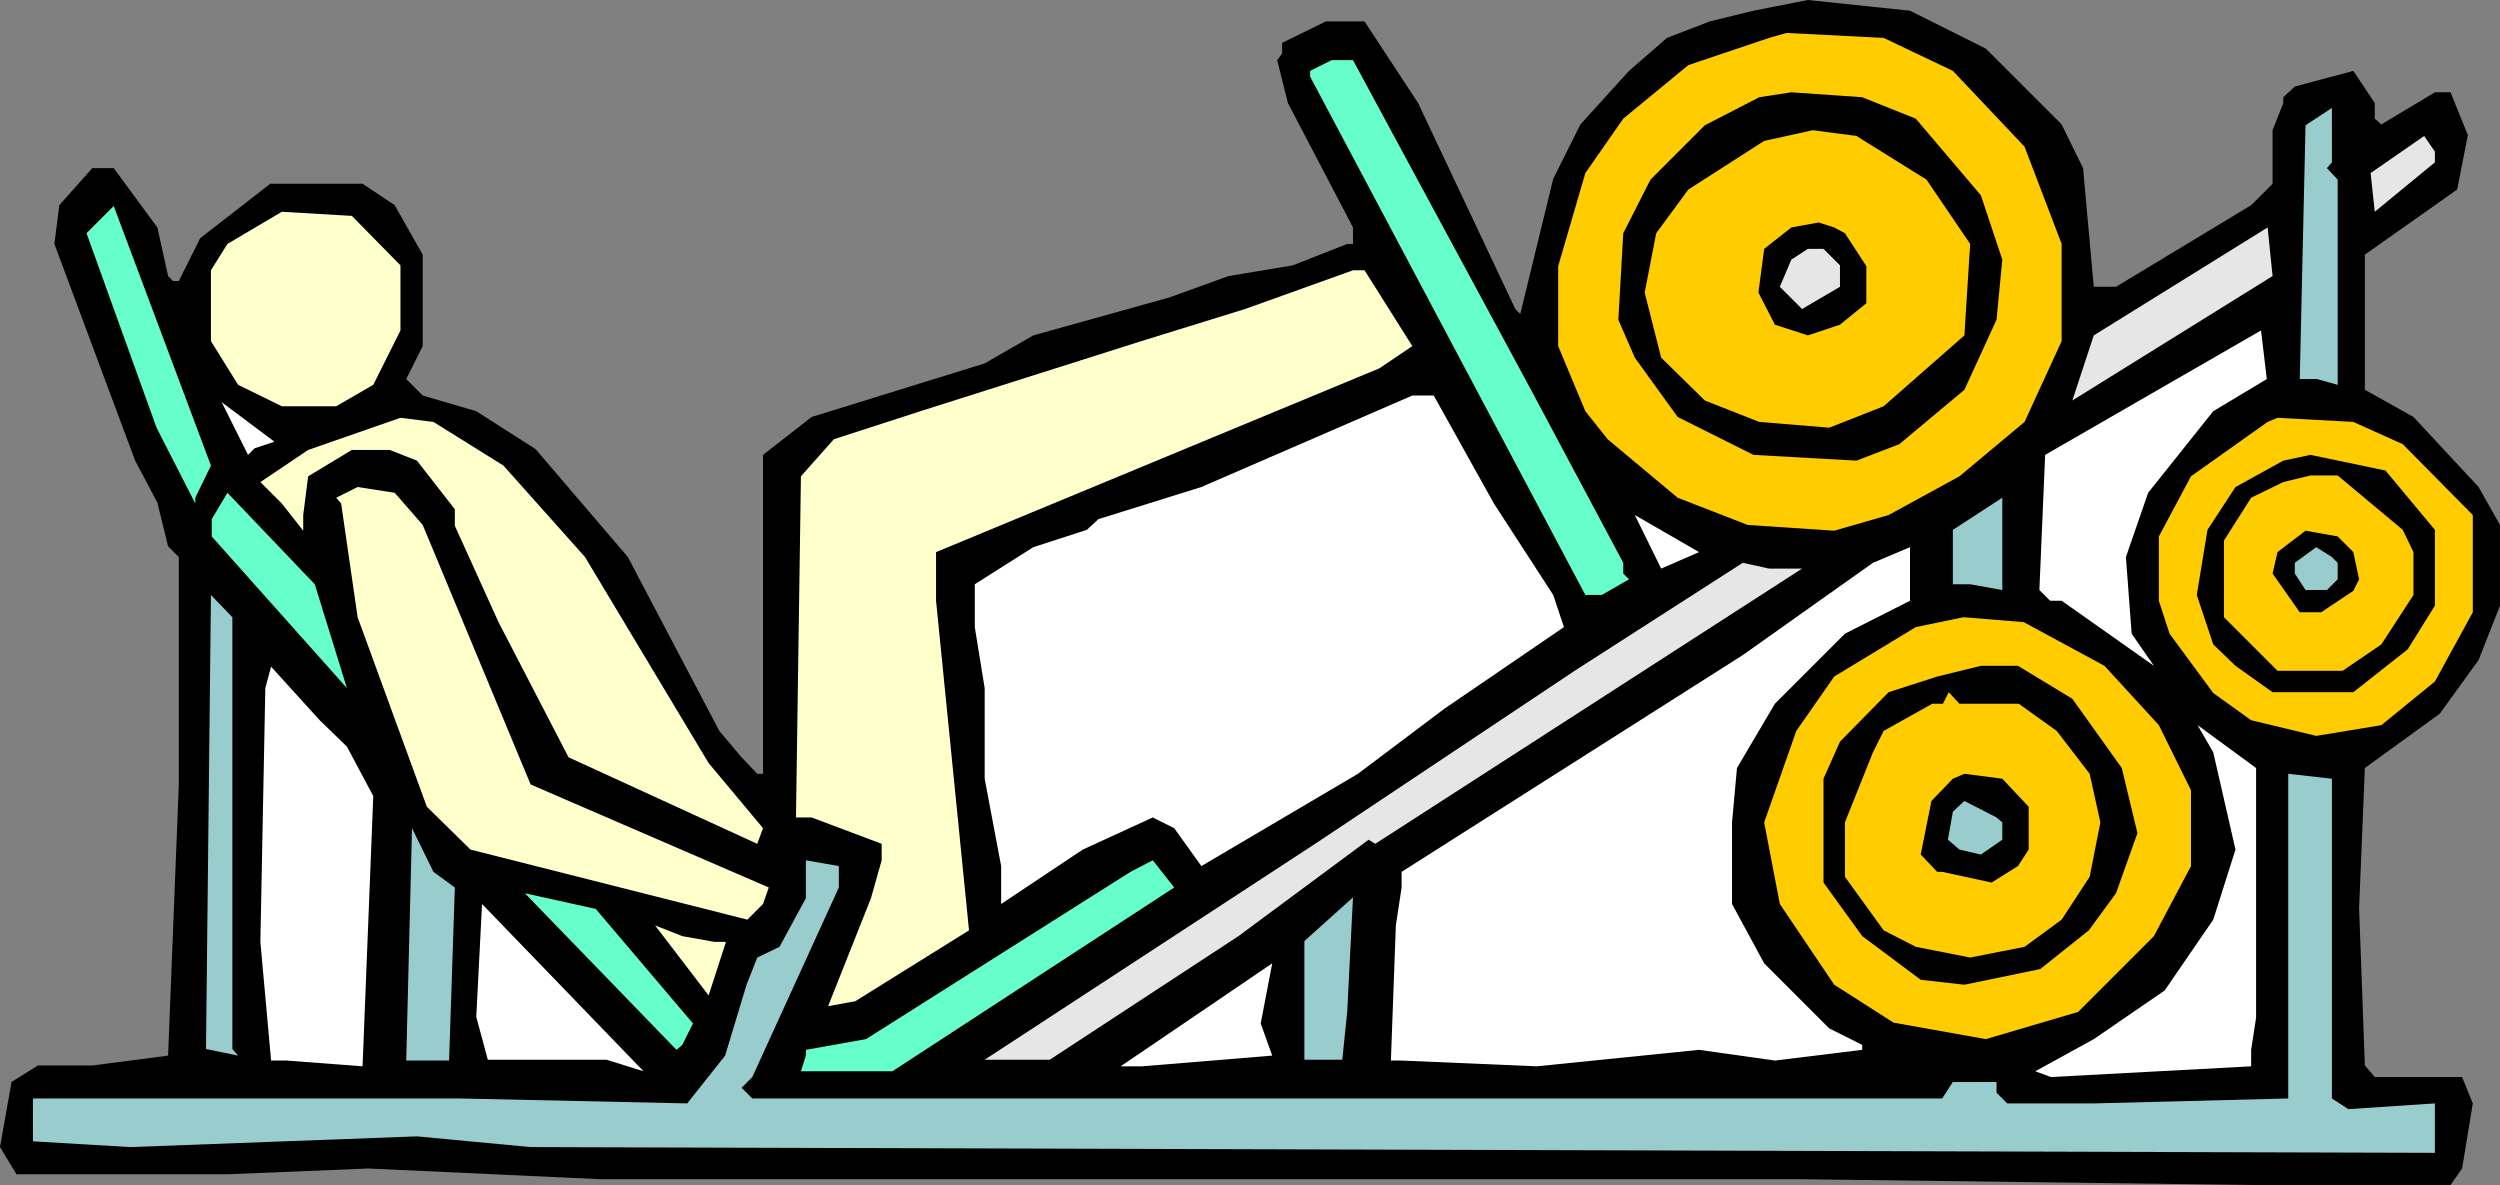 <?xml version="1.0" encoding="UTF-8" standalone="no"?>
<svg
   version="1.0"
   width="129.724mm"
   height="61.488mm"
   id="svg44"
   sodipodi:docname="Legs 17.wmf"
   xmlns:inkscape="http://www.inkscape.org/namespaces/inkscape"
   xmlns:sodipodi="http://sodipodi.sourceforge.net/DTD/sodipodi-0.dtd"
   xmlns="http://www.w3.org/2000/svg"
   xmlns:svg="http://www.w3.org/2000/svg">
  <rect width="100%" height="100%" fill="#808080" stroke="none"/>
  <sodipodi:namedview
     id="namedview44"
     pagecolor="#ffffff"
     bordercolor="#000000"
     borderopacity="0.25"
     inkscape:showpageshadow="2"
     inkscape:pageopacity="0.0"
     inkscape:pagecheckerboard="0"
     inkscape:deskcolor="#d1d1d1"
     inkscape:document-units="mm" />
  <defs
     id="defs1">
    <pattern
       id="WMFhbasepattern"
       patternUnits="userSpaceOnUse"
       width="6"
       height="6"
       x="0"
       y="0" />
  </defs>
  <path
     style="fill:#000000;fill-opacity:1;fill-rule:evenodd;stroke:none"
     d="m 389.456,9.535 14.867,14.868 4.202,8.565 2.101,23.272 h 4.363 l 26.502,-15.999 4.202,-4.202 V 25.534 l 2.101,-5.333 v -1.131 l 2.262,-2.101 11.474,-3.071 4.202,6.303 v 3.071 l 1.293,1.131 10.504,-6.303 h 3.07 l 3.394,8.404 -2.101,10.666 -18.099,12.767 v 26.504 l 9.534,5.333 12.766,13.737 4.202,7.434 v 15.838 l -4.202,10.666 -7.595,10.505 -14.706,10.666 -1.131,27.474 1.131,30.868 1.939,2.263 h 17.13 l 2.101,5.172 -2.101,12.767 -2.262,3.232 H 441.491 l -88.072,-1.131 H 117.806 L 72.235,229.164 44.602,230.295 H 3.232 L 0,224.962 2.262,212.195 7.434,208.963 H 18.099 l 14.867,-1.939 2.101,-53.17 V 109.249 L 32.966,107.148 30.866,98.582 26.502,90.34 10.666,47.837 11.635,40.241 18.099,32.969 h 4.202 l 8.565,11.636 2.101,9.535 0.97,0.97 h 1.131 l 4.202,-8.404 13.736,-10.666 h 18.099 l 6.302,4.202 5.494,9.697 v 17.939 l -3.232,6.464 3.232,3.232 10.504,3.071 11.635,7.434 18.099,21.171 17.938,34.1 4.363,5.172 3.07,3.232 h 1.131 v -62.543 l 9.534,-7.434 33.936,-10.505 9.534,-5.495 26.664,-7.434 11.635,-4.202 12.605,-2.101 10.666,-4.202 h 1.131 v -3.232 l -12.766,-24.403 -2.101,-8.404 0.97,-1.293 V 8.404 l 8.565,-4.202 h 7.595 l 10.504,15.999 19.069,40.403 0.97,0.97 6.464,-26.504 5.333,-10.666 9.534,-10.505 7.434,-6.464 8.403,-3.232 8.565,-2.101 L 354.55,0 374.588,2.101 Z"
     id="path1" />
  <path
     style="fill:#ffcc00;fill-opacity:1;fill-rule:evenodd;stroke:none"
     d="m 382.992,13.899 14.059,14.868 7.272,19.07 v 19.07 l -7.272,15.838 -12.766,10.666 -13.898,7.596 -10.666,3.071 -16.968,-1.131 -13.736,-5.333 -13.736,-11.474 -4.363,-5.495 -5.333,-12.767 V 52.2 l 5.333,-18.262 7.434,-10.666 12.766,-10.505 15.837,-5.333 3.394,-0.97 19.069,0.97 z"
     id="path2" />
  <path
     style="fill:#66ffcc;fill-opacity:1;fill-rule:evenodd;stroke:none"
     d="m 300.252,76.442 18.099,33.938 v 2.101 l 1.131,1.131 -5.333,3.071 h -3.232 L 274.881,48.806 256.944,15.03 v -1.131 l 4.202,-2.101 h 4.202 z"
     id="path3" />
  <path
     style="fill:#000000;fill-opacity:1;fill-rule:evenodd;stroke:none"
     d="m 375.72,23.272 12.766,15.03 4.202,12.606 -1.131,11.798 -6.302,13.737 -12.766,10.666 -8.403,3.232 -20.2,-1.131 -14.867,-7.434 -8.403,-11.636 -3.232,-7.434 0.97,-16.969 5.333,-10.505 10.666,-10.666 10.666,-5.495 6.302,-0.97 13.898,0.97 z"
     id="path4" />
  <path
     style="fill:#99cccc;fill-opacity:1;fill-rule:evenodd;stroke:none"
     d="m 456.358,32.969 2.101,2.263 v 40.241 l -4.04,-1.131 h -3.394 l 1.131,-49.776 5.171,-3.394 v 10.666 z"
     id="path5" />
  <path
     style="fill:#ffcc00;fill-opacity:1;fill-rule:evenodd;stroke:none"
     d="m 377.82,35.231 8.565,12.606 -1.131,17.939 -15.837,13.899 -10.666,4.202 -13.736,-1.131 -10.666,-4.202 -8.565,-8.404 -3.232,-12.767 2.262,-11.636 6.302,-8.565 14.867,-9.535 9.534,-2.101 8.565,1.131 z"
     id="path6" />
  <path
     style="fill:#e6e6e6;fill-opacity:1;fill-rule:evenodd;stroke:none"
     d="m 477.527,31.837 -11.797,9.697 -0.808,-7.596 10.504,-7.272 2.101,3.071 z"
     id="path7" />
  <path
     style="fill:#66ffcc;fill-opacity:1;fill-rule:evenodd;stroke:none"
     d="m 38.299,97.613 v 1.131 L 30.704,83.876 16.968,45.736 l 5.333,-5.333 19.069,50.907 z"
     id="path8" />
  <path
     style="fill:#ffffcc;fill-opacity:1;fill-rule:evenodd;stroke:none"
     d="M 78.538,52.039 V 64.806 l -5.333,10.666 -7.272,4.202 H 55.267 L 46.702,75.472 41.37,66.907 V 53.008 l 3.232,-5.172 10.666,-6.303 13.736,0.808 z"
     id="path9" />
  <path
     style="fill:#000000;fill-opacity:1;fill-rule:evenodd;stroke:none"
     d="m 361.822,45.736 4.202,6.464 V 59.473 l -5.171,4.202 -6.302,2.101 -6.464,-2.101 -3.232,-6.303 1.131,-8.565 5.333,-4.202 5.333,-0.97 3.07,0.97 z"
     id="path10" />
  <path
     style="fill:#e6e6e6;fill-opacity:1;fill-rule:evenodd;stroke:none"
     d="m 406.424,78.543 4.202,-12.767 34.098,-21.171 0.97,9.535 z"
     id="path11" />
  <path
     style="fill:#e6e6e6;fill-opacity:1;fill-rule:evenodd;stroke:none"
     d="m 360.852,52.039 v 4.202 l -7.434,4.363 -4.363,-4.363 2.262,-5.333 3.232,-2.101 h 3.07 z"
     id="path12" />
  <path
     style="fill:#ffffcc;fill-opacity:1;fill-rule:evenodd;stroke:none"
     d="m 276.982,67.876 -6.464,4.363 -86.941,36.039 v 9.535 l 6.464,64.644 -22.301,13.899 -5.333,0.97 8.403,-21.171 2.101,-7.434 v -3.232 l -13.736,-5.172 h -3.07 l 0.97,-66.907 6.464,-7.272 16.968,-5.495 43.309,-13.737 20.362,-6.303 21.17,-7.596 h 2.262 z"
     id="path13" />
  <path
     style="fill:#ffffff;fill-opacity:1;fill-rule:evenodd;stroke:none"
     d="m 434.057,80.644 -12.766,15.999 -4.363,12.606 1.131,15.03 4.363,6.303 -18.099,-12.767 h -2.262 l -2.101,-2.101 1.131,-26.504 42.339,-24.403 1.131,9.535 z"
     id="path14" />
  <path
     style="fill:#ffffff;fill-opacity:1;fill-rule:evenodd;stroke:none"
     d="m 292.98,98.744 11.635,17.939 2.101,6.303 -23.432,15.999 -16.968,12.767 -30.704,18.1 -5.333,-7.434 -4.202,-2.101 -13.736,6.303 -15.998,10.666 v -7.434 l -3.232,-17.131 v -17.777 l -1.939,-11.959 v -8.404 l 11.474,-7.272 10.504,-3.394 2.262,-2.101 20.2,-6.303 41.37,-17.939 h 4.202 z"
     id="path15" />
  <path
     style="fill:#ffffff;fill-opacity:1;fill-rule:evenodd;stroke:none"
     d="M 49.934,87.916 48.642,89.209 43.47,78.866 53.813,86.623 Z"
     id="path16" />
  <path
     style="fill:#ffffcc;fill-opacity:1;fill-rule:evenodd;stroke:none"
     d="m 98.737,91.31 15.998,17.939 24.24,40.403 10.666,12.767 -1.131,3.071 L 111.504,148.52 97.768,122.016 89.203,103.108 v -3.232 l -7.434,-9.535 -5.333,-2.101 h -7.434 l -8.565,5.172 -0.97,7.596 v 3.071 l -4.202,-5.333 -4.202,-4.202 9.373,-6.303 18.099,-6.303 6.464,0.808 z"
     id="path17" />
  <path
     style="fill:#ffcc00;fill-opacity:1;fill-rule:evenodd;stroke:none"
     d="m 471.225,87.108 13.736,13.899 v 19.07 l -7.434,13.575 -10.504,8.565 -12.766,2.101 -12.766,-3.071 -7.434,-5.333 -8.565,-11.636 -2.101,-6.464 V 105.209 l 6.302,-11.798 15.029,-10.666 1.939,-0.808 14.867,0.808 z"
     id="path18" />
  <path
     style="fill:#000000;fill-opacity:1;fill-rule:evenodd;stroke:none"
     d="m 477.527,103.916 v 14.868 l -5.333,8.565 -10.666,8.404 H 445.692 l -7.272,-5.172 -4.363,-4.202 -3.232,-9.697 2.101,-12.767 5.494,-8.404 9.373,-5.172 5.333,-1.131 14.706,3.071 z"
     id="path19" />
  <path
     style="fill:#ffcc00;fill-opacity:1;fill-rule:evenodd;stroke:none"
     d="m 471.225,103.916 2.101,4.363 v 8.404 l -6.302,9.697 -7.595,5.172 H 446.662 l -10.504,-10.505 v -15.03 l 5.333,-8.404 6.302,-3.071 5.333,-1.293 h 5.333 z"
     id="path20" />
  <path
     style="fill:#ffffcc;fill-opacity:1;fill-rule:evenodd;stroke:none"
     d="m 82.901,102.946 21.17,50.907 46.702,20.201 -1.131,3.232 -3.07,3.071 -54.298,-13.737 -8.565,-8.404 -13.574,-37.17 -3.232,-22.302 -0.97,-1.131 4.202,-2.101 7.272,1.131 z"
     id="path21" />
  <path
     style="fill:#66ffcc;fill-opacity:1;fill-rule:evenodd;stroke:none"
     d="M 68.034,134.945 41.531,105.209 v -3.394 l 3.07,-5.172 17.13,17.939 z"
     id="path22" />
  <path
     style="fill:#99cccc;fill-opacity:1;fill-rule:evenodd;stroke:none"
     d="m 386.385,114.582 h -3.394 v -10.666 l 9.696,-6.303 v 18.1 z"
     id="path23" />
  <path
     style="fill:#ffffff;fill-opacity:1;fill-rule:evenodd;stroke:none"
     d="m 325.785,111.511 -5.171,-10.505 12.605,7.272 z"
     id="path24" />
  <path
     style="fill:#000000;fill-opacity:1;fill-rule:evenodd;stroke:none"
     d="m 461.529,108.279 1.131,5.333 -1.131,2.263 -6.302,4.202 h -4.202 l -5.333,-7.596 0.97,-4.202 5.494,-4.202 6.302,1.131 z"
     id="path25" />
  <path
     style="fill:#ffffff;fill-opacity:1;fill-rule:evenodd;stroke:none"
     d="m 361.822,124.279 -13.736,13.737 -7.434,12.606 -0.97,10.666 v 15.999 l 6.302,11.636 12.766,12.767 6.464,3.232 v 0.97 l -17.13,2.101 -14.867,-2.101 -31.835,3.232 -26.502,-1.131 h -2.101 l 0.97,-26.504 1.131,-7.434 v -3.071 l 66.902,-42.504 25.533,-18.1 7.272,-3.071 v 10.505 z"
     id="path26" />
  <path
     style="fill:#99cccc;fill-opacity:1;fill-rule:evenodd;stroke:none"
     d="m 458.459,110.38 v 3.232 l -2.101,2.101 h -4.202 l -2.101,-3.232 v -2.101 l 4.202,-3.071 3.07,1.939 z"
     id="path27" />
  <path
     style="fill:#e6e6e6;fill-opacity:1;fill-rule:evenodd;stroke:none"
     d="m 353.419,111.511 -83.709,53.978 -1.293,-0.808 -25.533,18.908 -37.006,24.242 h -12.766 l 64.802,-42.342 50.904,-33.938 32.966,-21.171 5.171,1.131 z"
     id="path28" />
  <path
     style="fill:#99cccc;fill-opacity:1;fill-rule:evenodd;stroke:none"
     d="m 45.571,173.085 v 32.645 l 1.131,1.293 -6.302,-1.293 0.97,-89.047 4.202,4.363 z"
     id="path29" />
  <path
     style="fill:#ffcc00;fill-opacity:1;fill-rule:evenodd;stroke:none"
     d="m 412.726,130.581 10.666,11.636 6.302,12.767 v 14.868 l -7.272,13.737 -14.867,14.868 -18.099,5.333 -18.099,-3.232 -11.635,-7.434 -10.666,-15.838 -3.07,-15.999 6.302,-17.939 7.434,-10.666 15.998,-9.697 9.373,-1.939 11.797,0.97 z"
     id="path30" />
  <path
     style="fill:#ffffff;fill-opacity:1;fill-rule:evenodd;stroke:none"
     d="m 68.034,146.419 5.171,9.697 -2.101,53.008 -14.867,-1.131 H 53.166 l -2.101,-23.272 0.97,-49.776 1.131,-4.202 9.534,10.505 z"
     id="path31" />
  <path
     style="fill:#000000;fill-opacity:1;fill-rule:evenodd;stroke:none"
     d="m 406.424,137.046 9.696,13.575 3.07,12.767 -4.202,11.798 -5.333,7.272 -9.534,7.596 -14.867,3.071 -8.565,-0.97 -11.474,-8.565 -7.595,-10.505 v -20.363 l 3.232,-7.272 9.534,-9.697 9.534,-3.071 8.565,-2.101 h 7.272 z"
     id="path32" />
  <path
     style="fill:#ffcc00;fill-opacity:1;fill-rule:evenodd;stroke:none"
     d="m 395.92,138.015 7.434,5.333 6.464,8.404 2.101,9.535 -2.101,10.666 -5.494,8.404 -7.272,5.333 -10.666,2.101 -10.666,-2.101 -6.302,-3.232 -7.595,-10.505 v -10.666 l 5.494,-13.737 2.101,-4.202 9.534,-5.333 h 2.101 l 1.131,-2.263 2.101,2.263 z"
     id="path33" />
  <path
     style="fill:#ffffff;fill-opacity:1;fill-rule:evenodd;stroke:none"
     d="m 442.46,199.589 -0.97,6.303 v 3.232 l -39.269,2.101 -3.07,-1.131 11.474,-6.303 13.898,-9.535 9.534,-13.899 4.363,-13.737 -4.363,-19.07 -3.07,-5.333 11.474,8.404 z"
     id="path34" />
  <path
     style="fill:#000000;fill-opacity:1;fill-rule:evenodd;stroke:none"
     d="m 397.859,158.217 v 8.404 l -2.101,3.232 -5.171,3.232 -9.696,-2.101 h -0.97 l -3.232,-3.394 2.101,-10.505 4.202,-4.363 2.262,-0.97 7.434,0.97 z"
     id="path35" />
  <path
     style="fill:#99cccc;fill-opacity:1;fill-rule:evenodd;stroke:none"
     d="m 457.327,215.427 3.232,2.101 16.968,-1.131 v 9.697 l -373.457,-1.131 -22.301,-2.101 -56.237,2.101 -19.069,-1.131 v -8.404 H 90.173 l 44.602,0.97 7.434,-9.373 4.202,-13.899 2.101,-5.333 4.363,-2.101 5.171,-9.535 v -7.434 l 6.464,1.131 v 4.202 l -16.968,37.17 -2.101,2.101 2.101,2.101 h 233.35 l 2.101,-3.232 h 8.565 v 2.101 l 2.101,2.101 h 16.968 l 38.138,-0.97 v -63.675 l 8.565,0.97 z"
     id="path36" />
  <path
     style="fill:#99cccc;fill-opacity:1;fill-rule:evenodd;stroke:none"
     d="m 392.688,161.287 v 3.394 l -4.202,2.909 -4.202,-0.97 -2.262,-1.939 0.97,-5.495 2.262,-2.101 6.302,3.232 z"
     id="path37" />
  <path
     style="fill:#99cccc;fill-opacity:1;fill-rule:evenodd;stroke:none"
     d="m 89.203,174.055 -1.131,33.938 H 79.669 l 1.131,-45.574 4.202,8.565 z"
     id="path38" />
  <path
     style="fill:#66ffcc;fill-opacity:1;fill-rule:evenodd;stroke:none"
     d="m 175.013,210.094 h -17.938 l 0.97,-3.071 v -1.131 l 11.797,-2.101 51.874,-32.807 4.363,-2.263 4.202,5.333 z"
     id="path39" />
  <path
     style="fill:#66ffcc;fill-opacity:1;fill-rule:evenodd;stroke:none"
     d="m 135.905,200.72 -2.101,4.202 -1.131,0.97 -29.734,-30.706 13.898,3.071 z"
     id="path40" />
  <path
     style="fill:#99cccc;fill-opacity:1;fill-rule:evenodd;stroke:none"
     d="m 263.246,207.831 h -7.434 V 184.559 l 9.534,-8.565 -1.131,22.464 z"
     id="path41" />
  <path
     style="fill:#ffffff;fill-opacity:1;fill-rule:evenodd;stroke:none"
     d="M 118.937,207.831 H 95.667 l -2.262,-8.404 1.131,-22.141 31.674,32.807 z"
     id="path42" />
  <path
     style="fill:#ffffcc;fill-opacity:1;fill-rule:evenodd;stroke:none"
     d="m 140.107,184.721 h 2.262 l -3.394,10.505 -10.504,-13.737 5.333,2.101 z"
     id="path43" />
  <path
     style="fill:#ffffff;fill-opacity:1;fill-rule:evenodd;stroke:none"
     d="m 249.51,207.023 -25.533,2.101 h -4.202 l 29.734,-20.201 -2.262,11.798 z"
     id="path44" />
</svg>
